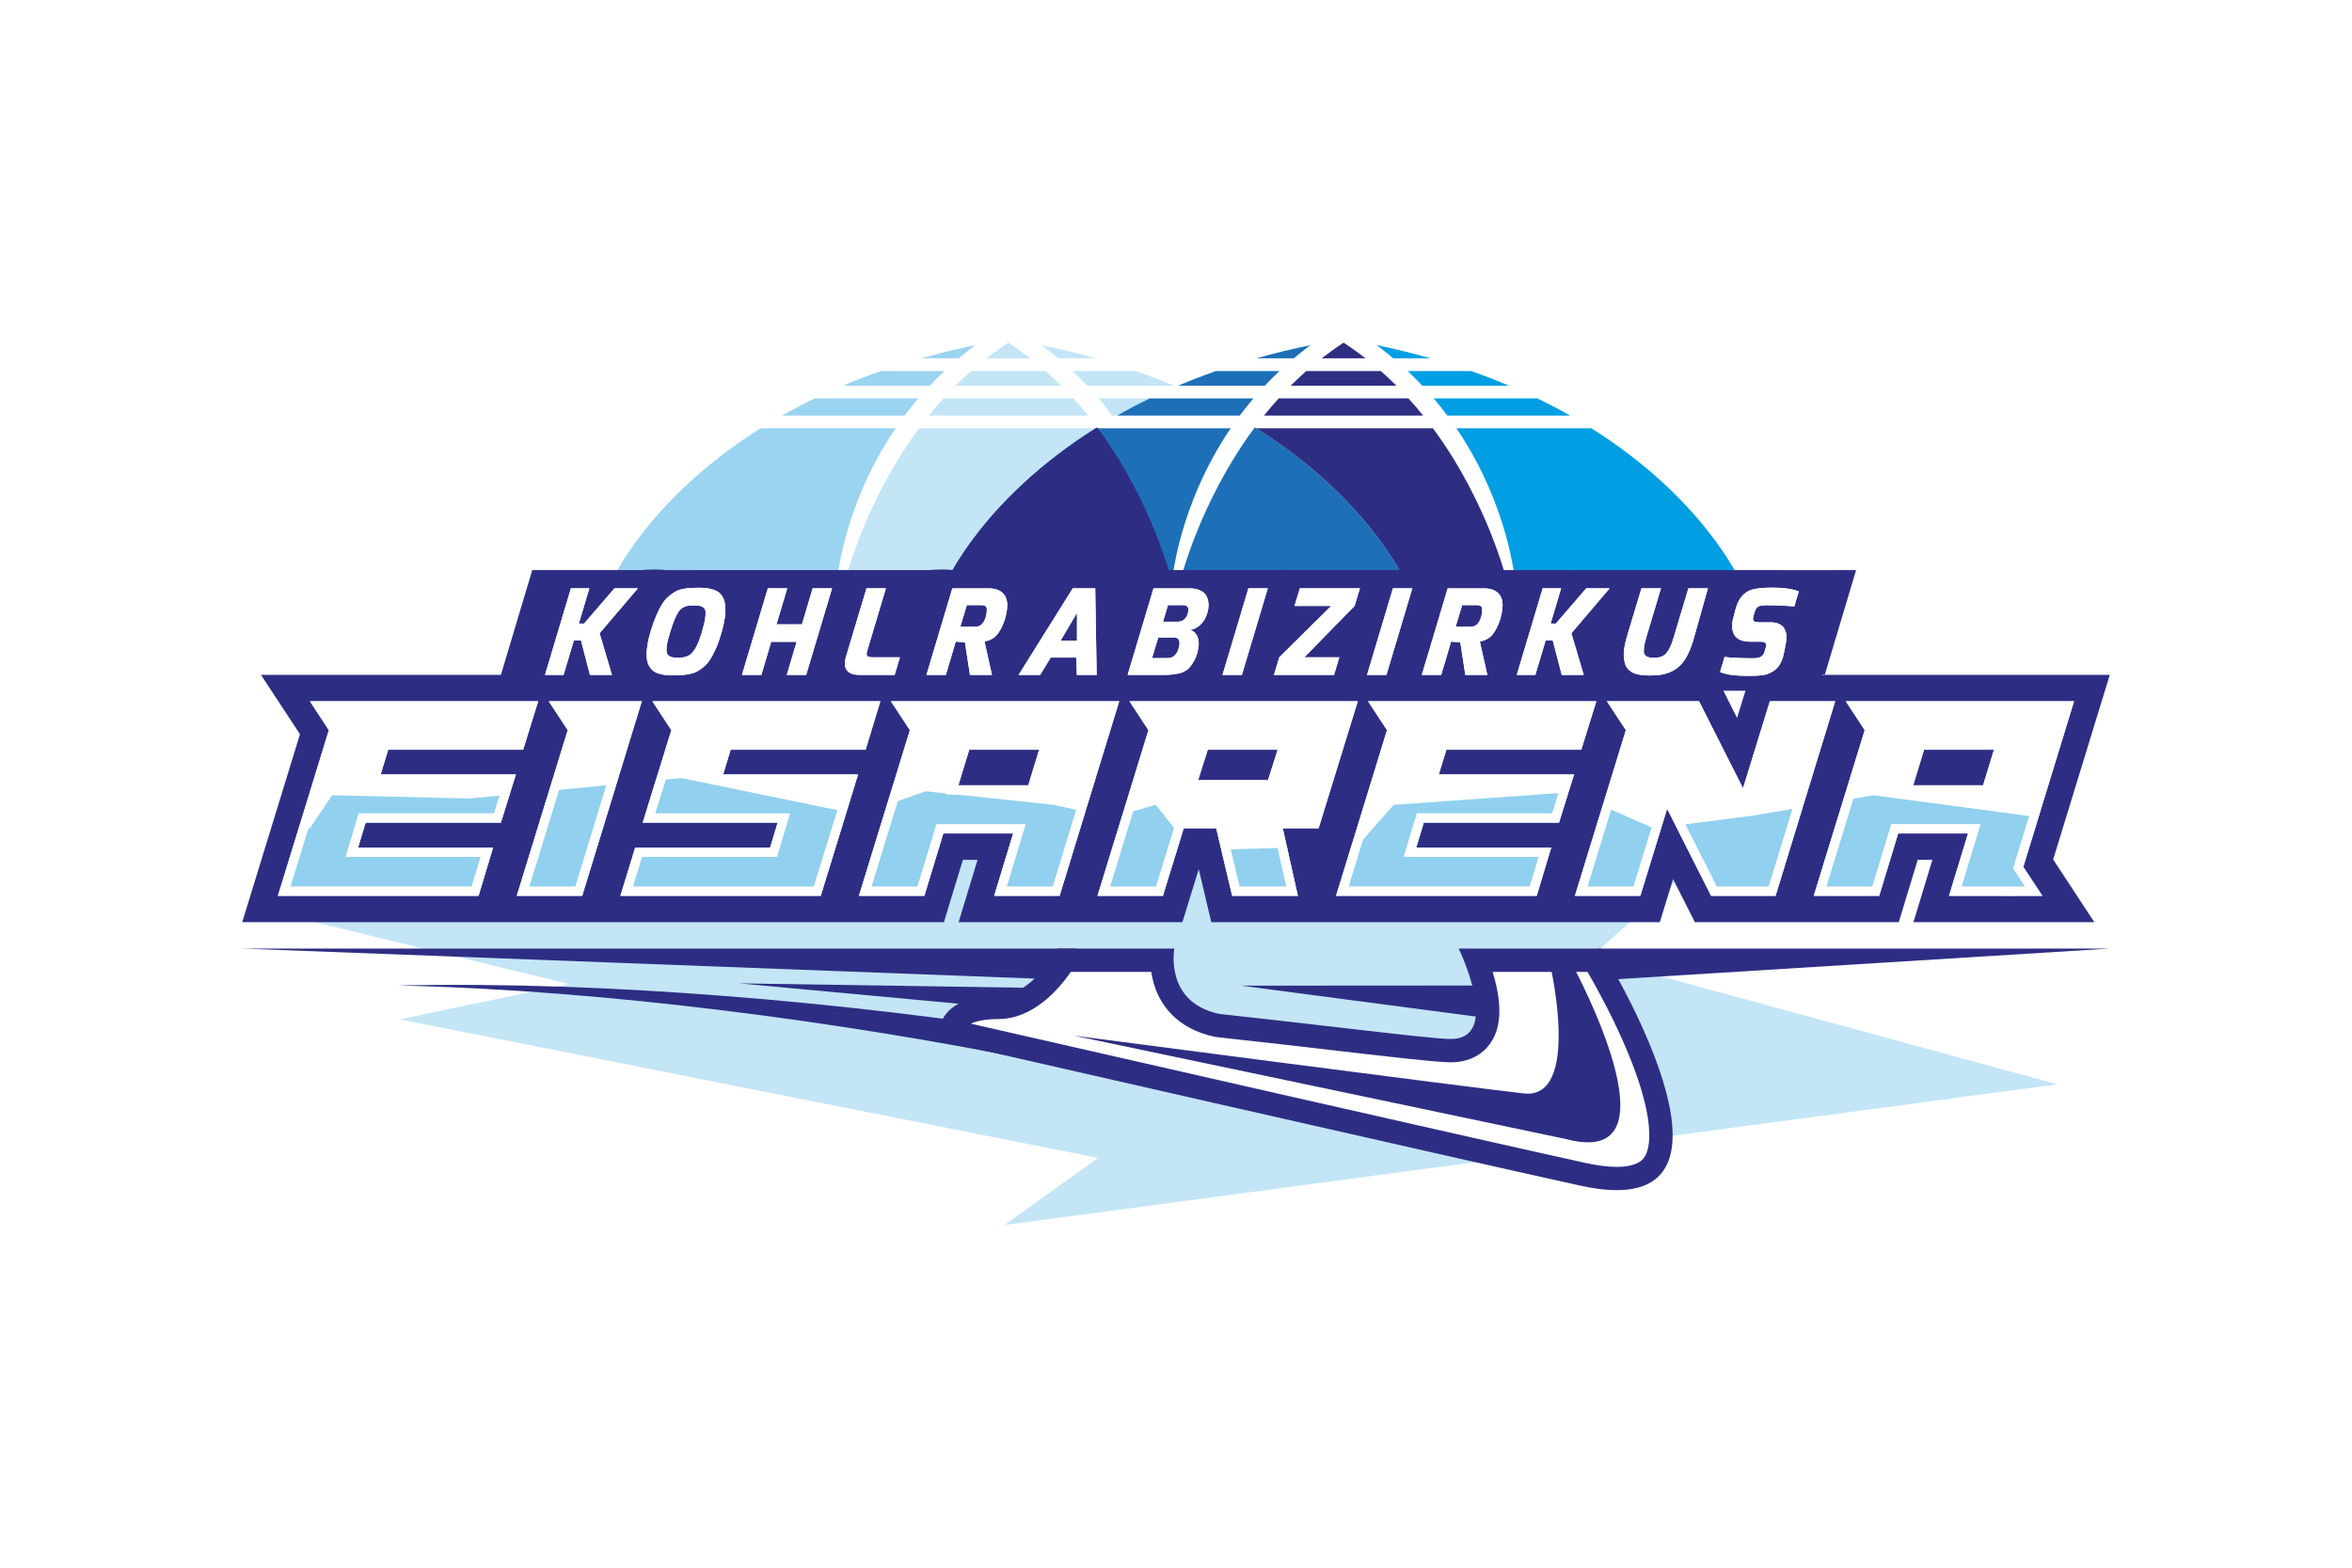 <?xml version="1.0" encoding="UTF-8"?> <svg xmlns="http://www.w3.org/2000/svg" xmlns:xlink="http://www.w3.org/1999/xlink" id="Ebene_1" data-name="Ebene 1" viewBox="0 0 1920 1280"><defs><style> .cls-1 { fill: none; } .cls-2 { fill: #2d2e83; } .cls-3 { fill: #9bd4f0; } .cls-4 { fill: #fff; } .cls-5 { fill: #1d70b7; } .cls-6 { fill: #c3e5f6; } .cls-7 { fill: #2d2e82; } .cls-8 { fill: #91d0ee; } .cls-9 { fill: #009ee2; } .cls-10 { clip-path: url(#clippath); } </style><clipPath id="clippath"><path class="cls-1" d="M310.75,632.31h110.41l-12.3,39.34h-110.4l-6.15,20.41h110.16l-11.8,39.34h-163.77l41.56-135.24-15.49-23.6h186.38l-12.29,39.59h-110.16l-6.15,20.16ZM447.96,572.56l15.49,23.6-41.55,135.24h53.36l48.69-158.84h-75.98ZM596.47,612.14h110.16l12.05-39.59h-186.13l15.49,23.6-23.35,75.49h110.16l-6.15,20.41h-110.15l-12.06,39.34h163.51l30.49-99.09h-110.16l6.15-20.16ZM913.66,572.56l-48.69,158.84h-53.36l15.49-50.9h-57.04l-15.49,50.9h-53.37l41.56-135.24-15.49-23.6h186.39ZM848.26,612.14h-57.05l-8.84,29.02h57.04l8.85-29.02ZM1076.43,676.32h-29.26l12.3,55.08h-53.6l-13.03-55.08h-26.56l-16.96,55.08h-53.36l41.55-135.24-15.5-23.6h186.39l-31.97,103.76ZM1042.99,612.14h-57.04l-7.87,24.83h57.04l7.87-24.83ZM1180.69,612.14h110.16l12.29-39.59h-186.38l15.49,23.6-41.56,135.24h163.77l11.8-39.34h-110.16l6.15-20.41h110.4l12.3-39.34h-110.41l6.15-20.16ZM1444.77,572.56l-21.89,71.06-35.9-71.06h-75.24l15.49,23.6-41.55,135.24h53.36l21.88-71.07,35.9,71.07h52.62l48.69-158.84h-53.35ZM1651.66,707.79l15.49,23.6h-76.08l15.49-50.9h-57.05l-15.49,50.9h-53.36l41.55-135.24-15.49-23.6h186.38l-41.45,135.24ZM1627.71,612.14h-57.05l-8.85,29.02h57.05l8.85-29.02Z"></path></clipPath></defs><rect class="cls-4" x="0" y="0" width="1920" height="1280"></rect><g><g><path class="cls-9" d="M1181.51,339.3h100.18c-8.44-4.78-17.34-9.47-26.73-14.01h-84.63c3.95,4.64,7.67,9.32,11.17,14.01Z"></path><path class="cls-9" d="M1161.05,314.91h70.82c-9.87-4.16-20.17-8.17-31-11.96h-51.76c4.18,3.93,8.14,7.92,11.94,11.96Z"></path><path class="cls-9" d="M1299.05,349.67h-110.16c43.06,63.47,47.96,125.62,47.96,125.62h184.21s-29.37-67.4-122.01-125.62Z"></path><path class="cls-9" d="M1168,292.58c-14.02-3.97-28.7-7.6-44.18-10.79,4.74,3.51,9.22,7.13,13.58,10.79h30.6Z"></path></g><g><path class="cls-6" d="M894.52,292.58c-14.03-3.97-28.77-7.6-44.27-10.79,4.74,3.51,9.23,7.13,13.59,10.79h30.68Z"></path><path class="cls-6" d="M896.82,325.29c3.95,4.64,7.64,9.32,11.13,14.01h3.97c8.45-4.79,17.39-9.47,26.79-14.01h-41.9Z"></path><path class="cls-6" d="M875.59,302.95c4.18,3.93,8.1,7.93,11.89,11.96h70.91c-9.89-4.17-20.27-8.16-31.12-11.96h-51.69Z"></path></g><g><path class="cls-6" d="M780.03,314.91h86.29c-4.06-4.07-8.25-8.07-12.65-11.96h-60.84c-4.42,3.9-8.71,7.87-12.79,11.96Z"></path><path class="cls-6" d="M841.08,292.58c-5.71-4.45-11.62-8.76-17.86-12.8-6.25,4.05-12.23,8.34-17.96,12.8h35.82Z"></path><path class="cls-6" d="M956.71,475.29h.01s0-.03,0-.03v.03Z"></path><path class="cls-6" d="M894.48,349.67h-144.22c-45.32,61.29-60.56,125.62-60.56,125.62h82.79s29.35-67.4,121.98-125.62Z"></path><path class="cls-6" d="M888.19,339.3c-3.8-4.73-7.84-9.39-12.02-14.01h-105.96c-4.18,4.61-8.19,9.28-11.98,14.01h129.96Z"></path></g><g><path class="cls-3" d="M782.6,292.58c4.36-3.66,8.84-7.28,13.58-10.79-15.48,3.19-30.16,6.82-44.18,10.79h30.6Z"></path><path class="cls-3" d="M719.13,302.95c-10.83,3.78-21.13,7.79-30.99,11.96h70.81c3.79-4.03,7.76-8.02,11.94-11.96h-51.76Z"></path><path class="cls-3" d="M620.95,349.67c-92.64,58.22-122.01,125.62-122.01,125.62h184.19s4.91-62.15,47.97-125.62h-110.16Z"></path><path class="cls-3" d="M738.49,339.3c3.5-4.69,7.22-9.36,11.17-14.01h-84.62c-9.39,4.54-18.28,9.23-26.73,14.01h100.18Z"></path></g><g><path class="cls-5" d="M1056.17,292.58c4.36-3.66,8.84-7.28,13.58-10.79-15.48,3.19-30.16,6.82-44.18,10.79h30.6Z"></path><path class="cls-5" d="M992.7,302.95c-10.83,3.78-21.13,7.79-31,11.96h70.82c3.79-4.03,7.76-8.02,11.94-11.96h-51.76Z"></path><path class="cls-5" d="M894.51,349.67c-92.64,58.22-122.01,125.62-122.01,125.62h184.21s4.9-62.15,47.96-125.62h-110.16Z"></path><path class="cls-5" d="M1012.06,339.3c3.5-4.69,7.22-9.36,11.17-14.01h-84.63c-9.39,4.54-18.28,9.23-26.73,14.01h100.18Z"></path></g><path class="cls-5" d="M1147.49,475.29h-184.2v-.03c.2-.83,15.62-65.22,61.06-126.34,93.55,58.37,123.12,126.34,123.14,126.37Z"></path><path class="cls-2" d="M772.5,475.29s29.58-67.98,123.14-126.37c45.37,61,60.82,125.28,61.07,126.34v.03h-184.21Z"></path><polygon class="cls-6" points="644.03 701.55 229.65 746.28 464.29 803.36 326.42 832.3 896.39 945.4 820.01 1000.22 1679.48 885.33 1298.35 781.49 1416.2 677.06 644.03 701.55"></polygon><path class="cls-2" d="M1465.54,465.51c-7.19,0-14.16-.04-14.16-.04h-149.79l-.02.05h-21.03v-.05s-1.45,0-1.45,0h-222.17v.05h-8.2v-.05h-270.66c-2.55-.32-5.33-.48-8.53-.48-2.88,0-5.38.06-7.45.16-1.03.06-2.14.18-3.27.32h-192.83l-.02.05h-22.15s-.09-.02-.13-.03c-2.61-.34-5.48-.5-8.79-.5-2.88,0-5.38.06-7.45.16-1.03.06-2.14.18-3.27.32h-89.68l-29.68,99.25,234.7-.23-.07.23,559.04-.54c1.29.25,2.57.52,3.88.65,4.16.45,8.83.66,14.3.66s10.2-.27,14.19-.85c.77-.12,1.54-.31,2.3-.49l198.62-.2c1.73.34,3.46.7,5.22.88,4.16.45,8.83.66,14.3.66s10.2-.27,14.19-.85c1.07-.17,2.14-.4,3.2-.69h2.62v-.85c2.32-.84,4.65-1.93,6.97-3.32,3-1.8,6.46-4.67,9.46-9.03h1.95s25.5-85.28,25.5-85.28l-49.64.04Z"></path><g><g><g><g><path class="cls-7" d="M316.9,612.14l-6.15,20.16h110.41l-12.3,39.34h-110.4l-6.15,20.41h110.16l-11.8,39.34h-163.77l41.56-135.24-15.49-23.6h186.38l-12.29,39.59h-110.16Z"></path><path class="cls-7" d="M463.45,596.16l-15.49-23.6h75.98l-48.69,158.84h-53.36l41.55-135.24Z"></path><path class="cls-7" d="M669.99,731.4h-163.51l12.06-39.34h110.15l6.15-20.41h-110.16l23.35-75.49-15.49-23.6h186.13l-12.05,39.59h-110.16l-6.15,20.16h110.16l-30.49,99.09Z"></path><path class="cls-7" d="M913.66,572.56l-48.69,158.84h-53.36l15.49-50.9h-57.04l-15.49,50.9h-53.37l41.56-135.24-15.49-23.6h186.39ZM791.21,612.14l-8.84,29.02h57.04l8.85-29.02h-57.05Z"></path><path class="cls-7" d="M1108.4,572.56l-31.97,103.76h-29.26l12.3,55.08h-53.6l-13.03-55.08h-26.56l-16.96,55.08h-53.36l41.55-135.24-15.5-23.6h186.39ZM985.95,612.14l-7.87,24.83h57.04l7.87-24.83h-57.04Z"></path><path class="cls-7" d="M1180.69,612.14l-6.15,20.16h110.41l-12.3,39.34h-110.4l-6.15,20.41h110.16l-11.8,39.34h-163.77l41.56-135.24-15.49-23.6h186.38l-12.29,39.59h-110.16Z"></path><path class="cls-7" d="M1327.23,596.16l-15.49-23.6h75.24l35.9,71.06,21.89-71.06h53.35l-48.69,158.84h-52.62l-35.9-71.07-21.88,71.07h-53.36l41.55-135.24Z"></path><path class="cls-7" d="M1693.11,572.56l-48.69,158.84h-53.35l15.49-50.9h-57.05l-15.49,50.9h-53.36l41.55-135.24-15.49-23.6h186.38ZM1570.67,612.14l-8.85,29.02h57.05l8.85-29.02h-57.05Z"></path></g><path class="cls-2" d="M1722.27,550.99h-293.42l-10.83,35.18-17.77-35.18H213.04l31.84,48.52-47.15,153.44h572.82l15.49-50.9h11.98l-15.49,50.9h182.7l13.34-43.3,10.25,43.3h366.14l10.83-35.17,17.78,35.17h166.43l15.49-50.9h11.98l-15.49,50.9h147.67l-33.59-51.19,46.22-150.77Z"></path><g><path class="cls-4" d="M316.9,612.14l-6.15,20.16h110.41l-12.3,39.34h-110.4l-6.15,20.41h110.16l-11.8,39.34h-163.77l41.56-135.24-15.49-23.6h186.38l-12.29,39.59h-110.16Z"></path><path class="cls-4" d="M463.45,596.16l-15.49-23.6h75.98l-48.69,158.84h-53.36l41.55-135.24Z"></path><path class="cls-4" d="M669.99,731.4h-163.51l12.06-39.34h110.15l6.15-20.41h-110.16l23.35-75.49-15.49-23.6h186.13l-12.05,39.59h-110.16l-6.15,20.16h110.16l-30.49,99.09Z"></path><path class="cls-4" d="M913.66,572.56l-48.69,158.84h-53.36l15.49-50.9h-57.04l-15.49,50.9h-53.37l41.56-135.24-15.49-23.6h186.39ZM791.21,612.14l-8.84,29.02h57.04l8.85-29.02h-57.05Z"></path><path class="cls-4" d="M1108.4,572.56l-31.97,103.76h-29.26l12.3,55.08h-53.6l-13.03-55.08h-26.56l-16.96,55.08h-53.36l41.55-135.24-15.5-23.6h186.39ZM985.95,612.14l-7.87,24.83h57.04l7.87-24.83h-57.04Z"></path><path class="cls-4" d="M1180.69,612.14l-6.15,20.16h110.41l-12.3,39.34h-110.4l-6.15,20.41h110.16l-11.8,39.34h-163.77l41.56-135.24-15.49-23.6h186.38l-12.29,39.59h-110.16Z"></path><path class="cls-4" d="M1327.23,596.16l-15.49-23.6h75.24l35.9,71.06,21.89-71.06h53.35l-48.69,158.84h-52.62l-35.9-71.07-21.88,71.07h-53.36l41.55-135.24Z"></path><path class="cls-4" d="M1693.11,572.56l-48.69,158.84h-53.35l15.49-50.9h-57.05l-15.49,50.9h-53.36l41.55-135.24-15.49-23.6h186.38ZM1570.67,612.14l-8.85,29.02h57.05l8.85-29.02h-57.05Z"></path></g></g><polygon class="cls-4" points="1651.66 707.79 1667.16 731.4 1634.51 731.4 1651.66 707.79"></polygon></g><g class="cls-10"><polygon class="cls-8" points="1673.18 668.51 1529.47 649.35 1429.18 666.21 1350.03 676.32 1282.46 646.83 1137.76 657.13 1108.4 690.37 973.05 694.44 943.48 657.13 907.28 667.61 860.06 657.13 755.82 646.06 701.21 665.15 556.29 635.25 383.17 651.97 271.09 649.32 252.99 676.32 195.79 662.66 174.12 733.19 827.97 732.93 826.77 733.91 1101.22 733.91 1101.45 732.95 1734.05 733.19 1673.18 668.51"></polygon></g><path class="cls-4" d="M1682.82,580.16l-38.44,125.4-1.05,3.42,1.96,2.98,7.77,11.83h-51.73l12.5-41.08,2.99-9.82h-72.94l-1.64,5.39-13.85,45.51h-37.43l38.53-125.4,1.05-3.42-1.96-2.99-7.76-11.83h162.01M1551.54,648.76h72.95l1.64-5.38,8.85-29.02,3-9.82h-72.95l-1.64,5.38-8.85,29.02-3,9.82M1487.83,580.16l-44.03,143.64h-42.31l-33.8-66.89-8.5-16.84-5.55,18.03-20.22,65.7h-37.45l38.53-125.4,1.05-3.42-1.96-2.99-7.77-11.83h56.48l33.8,66.88,8.5,16.83,5.55-18.02,20.23-65.7h37.45M1292.8,580.16l-7.57,24.38h-110.18l-1.64,5.38-6.15,20.16-3,9.82h110.33l-7.55,24.13h-110.46l-1.63,5.41-6.15,20.41-2.95,9.8h110.17l-7.24,24.13h-147.82l38.53-125.4,1.05-3.42-1.96-2.99-7.76-11.83h161.97M1098.09,580.16l-27.28,88.56h-33.14l2.07,9.26,10.23,45.82h-38.1l-11.65-49.23-1.38-5.85h-38.19l-1.65,5.36-15.32,49.71h-37.45l38.53-125.4,1.05-3.42-1.96-2.99-7.76-11.83h162M967.69,644.58h72.99l1.68-5.3,7.87-24.83,3.13-9.9h-73l-1.68,5.31-7.86,24.83-3.13,9.9M903.37,580.16l-44.02,143.64h-37.47l12.49-41.08,2.99-9.82h-72.94l-1.64,5.39-13.86,45.51h-37.43l38.54-125.4,1.05-3.42-1.96-2.99-7.76-11.83h162.01M772.07,648.76h72.95l1.64-5.38,8.85-29.02,3-9.82h-72.95l-1.64,5.38-8.85,29.02-3,9.82M708.4,580.16l-7.42,24.38h-110.15l-1.64,5.38-6.15,20.16-3,9.82h110.13l-25.81,83.89h-147.62l7.39-24.13h110.18l1.63-5.41,6.15-20.41,2.95-9.8h-110.08l20.31-65.64,1.06-3.42-1.96-3-7.76-11.83h161.79M513.65,580.16l-44.02,143.64h-37.45l38.53-125.4,1.05-3.42-1.96-2.99-7.76-11.83h51.61M429.02,580.16l-7.57,24.38h-110.18l-1.64,5.38-6.15,20.16-3,9.82h110.33l-7.55,24.13h-110.45l-1.63,5.41-6.15,20.41-2.95,9.8h110.17l-7.24,24.13h-147.82l38.54-125.4,1.05-3.42-1.96-2.99-7.76-11.83h161.97M1693.1,572.56h-186.38l15.49,23.6-41.55,135.24h53.36l15.49-50.9h57.05l-15.49,50.9h76.08l-15.49-23.6,41.45-135.24h0ZM1627.7,612.14l-8.85,29.02h-57.05l8.85-29.02h57.05ZM1498.12,572.56h-53.35l-21.89,71.06-35.9-71.06h-75.25l15.5,23.6-41.55,135.24h53.36l21.88-71.07,35.9,71.07h52.62l48.69-158.84h0ZM1303.13,572.56h-186.38l15.49,23.6-41.55,135.24h163.77l11.8-39.34h-110.16l6.15-20.41h110.4l12.3-39.34h-110.41l6.15-20.16h110.16l12.29-39.59h0ZM1108.39,572.56h-186.39l15.49,23.6-41.55,135.24h53.35l16.97-55.08h26.56l13.03,55.08h53.6l-12.3-55.08h29.26l31.97-103.76h0ZM1042.98,612.14l-7.87,24.83h-57.04l7.86-24.83h57.05ZM913.65,572.56h-186.39l15.49,23.6-41.56,135.24h53.36l15.49-50.9h57.04l-15.49,50.9h53.36l48.69-158.84h0ZM848.25,612.14l-8.85,29.02h-57.05l8.85-29.02h57.05ZM718.67,572.56h-186.13l15.49,23.6-23.35,75.49h110.16l-6.15,20.41h-110.16l-12.05,39.34h163.51l30.49-99.09h-110.16l6.15-20.16h110.16l12.05-39.59h0ZM523.93,572.56h-75.98l15.49,23.6-41.55,135.24h53.36l48.69-158.84h0ZM439.34,572.56h-186.38l15.49,23.6-41.56,135.24h163.77l11.8-39.34h-110.16l6.15-20.41h110.4l12.3-39.34h-110.41l6.15-20.16h110.16l12.29-39.59h0Z"></path></g><polygon class="cls-1" points="1132.86 795.31 860.53 770.19 1132.86 770.19 1132.86 795.31"></polygon><g><path class="cls-2" d="M854.36,868.13c-43.25-9.12-87.18-16.97-131.06-24.14-43.92-7.14-88-13.46-132.19-18.91-88.39-10.85-177.29-18.39-266.49-20.43,89.21-1.92,178.59,1.66,267.68,8.6,44.55,3.49,89.05,7.88,133.47,13.08,44.45,5.26,88.68,11.13,133.1,18.46,6.48,1.07,10.87,7.19,9.81,13.67-1.07,6.48-7.19,10.87-13.67,9.8-.16-.02-.32-.06-.48-.09l-.17-.04Z"></path><polygon class="cls-2" points="878.54 774.5 197.73 774.5 860.95 799.63 878.54 774.5"></polygon><polygon class="cls-2" points="1304.98 774.5 1722.27 774.5 1319.52 799.53 1304.98 774.5"></polygon><polygon class="cls-2" points="1214.04 804.65 1013.14 804.78 1224.76 832.65 1214.04 804.65"></polygon><g><path class="cls-4" d="M1319.7,962.23c-7.88,0-17.07-1.14-27.32-3.39-97.58-21.42-459.05-103.95-516.46-117.07.58-2.62,1.8-5.74,4.31-8.62,6.06-6.94,18.04-10.61,34.64-10.61,26.8,0,46.81-27.03,54.1-38.52h79.55c.1,4.64.71,10.33,2.46,16.32,3.99,13.6,14.62,31.04,42.62,36.86l.45.09.46.05c35.91,3.89,68.58,7.68,97.41,11.01,45.37,5.25,78.14,9.04,90.86,9.44.5.02.98.02,1.46.02h.01c14.39,0,21.67-6.81,25.25-12.52,6.48-10.35,6.55-26.43.22-47.8-1.45-4.9-3.07-9.51-4.59-13.48h96.24c5.99,10.09,20.84,35.96,33.49,65.15,20.23,46.68,26.1,81.87,16.54,99.09-5.23,9.41-15.59,13.98-31.68,13.98h-.01Z"></path><path class="cls-2" d="M1295.93,793.53c6.9,11.88,19.3,34.27,30.12,59.22,9.13,21.04,15.27,39.56,18.27,55.04,3.11,16.07,2.67,28.8-1.24,35.84-1.25,2.25-5.05,9.1-23.39,9.1-7.18,0-15.69-1.07-25.28-3.17-91.35-20.05-414.12-93.7-501.9-113.75,5.19-2.42,12.96-3.75,22.36-3.75,28.48,0,49.34-24.13,59.25-38.52h65.67c.44,3.03,1.1,6.22,2.06,9.49,6.67,22.76,24.36,38.21,49.82,43.5l.9.19.92.1c35.87,3.89,68.53,7.67,97.35,11.01,47.29,5.47,78.54,9.09,91.65,9.5.6.02,1.18.03,1.76.03,19.74,0,29.35-10.64,33.32-16.98,8.1-12.94,8.52-31.12,1.27-55.56-.13-.42-.25-.85-.38-1.27h77.47M1306.74,774.5h-115.96s35.86,73.81-6.52,73.81c-.38,0-.77,0-1.17-.02-20.07-.62-94.61-10.32-187.54-20.4-45.28-9.41-36.9-53.39-36.9-53.39h-95.07s-20.7,38.52-48.7,38.52c-54.7,0-48.75,36.27-48.75,36.27,0,0,417.39,95.39,524.21,118.84,11.24,2.47,20.98,3.62,29.36,3.62,109.94,0-12.96-197.25-12.96-197.25h0Z"></path></g><path class="cls-2" d="M1283.72,787.93l-18.19.13s25.37,109.96-21.59,104.73c-43.65-4.86-367.4-47.21-367.4-47.21,0,0,399.99,83.94,402.4,84.57,95.61,25.1,4.78-142.22,4.78-142.22Z"></path><polygon class="cls-2" points="840.62 806.55 603.46 802.91 826.65 823.63 840.62 806.55"></polygon></g><g><g><path class="cls-4" d="M444.91,551.05l21.13-70.67h15.06l-8.58,28.77h4.25l24.81-28.77h19.12l-31.23,36.69,10.09,33.99h-17.96l-7.33-28.19h-5.8l-8.41,28.19h-15.15Z"></path><path class="cls-4" d="M557.46,480.9c2.41-.48,4.51-.78,6.3-.87,1.78-.09,4.01-.14,6.68-.14s4.99.13,6.95.39c1.96.26,3.86.74,5.73,1.45,1.87.71,3.42,1.64,4.67,2.8,3.9,3.86,5.2,10.43,3.9,19.69-.58,4.12-1.57,8.55-2.98,13.27-1.41,4.73-2.86,8.79-4.37,12.16-1.51,3.38-3,6.25-4.49,8.6-1.49,2.35-3.19,4.34-5.09,5.99-1.9,1.64-3.71,2.93-5.42,3.86-1.71.93-3.73,1.66-6.05,2.17-3.65.77-7.49,1.16-11.51,1.16s-7.02-.11-8.98-.34c-1.96-.22-3.9-.67-5.8-1.35-1.9-.68-3.45-1.6-4.64-2.75-2.78-2.64-4.28-6.37-4.51-11.2-.07-2.25.02-4.25.26-5.98.25-1.74.52-3.62.85-5.65.32-2.03,1.16-5.33,2.55-9.9,1.38-4.57,2.87-8.64,4.47-12.21,1.6-3.58,3.14-6.57,4.64-8.98,1.5-2.41,3.25-4.46,5.25-6.13,2.01-1.67,3.84-2.98,5.48-3.91,1.64-.93,3.67-1.64,6.1-2.12ZM553.74,499.78c-1.03,1.61-2.1,3.73-3.21,6.37-1.11,2.64-2.34,6.21-3.68,10.72-1.34,4.51-2.12,7.53-2.34,9.08-.21,1.55-.36,2.9-.43,4.06-.07,1.16.05,2.2.33,3.14s.84,1.72,1.64,2.36c1.4,1.03,3.87,1.55,7.41,1.55s6.35-.55,8.44-1.64c2.08-1.09,4.01-3.14,5.78-6.13,1.77-2.99,3.38-6.9,4.84-11.73,1.7-5.67,2.71-9.68,3.05-12.07s.47-4.3.42-5.75-.52-2.58-1.41-3.38c-.88-.8-1.91-1.35-3.09-1.64-1.18-.29-2.84-.43-4.96-.43s-3.85.11-5.16.34c-1.32.22-2.67.74-4.03,1.54-1.37.81-2.57,2.02-3.6,3.62Z"></path><path class="cls-4" d="M605.67,551.05l21.13-70.67h15.84l-8.76,29.35h20.76l8.76-29.35h15.84l-21.13,70.67h-15.84l8.05-27.04h-20.76l-8.04,27.04h-15.84Z"></path><path class="cls-4" d="M712.36,536.67h22.3l-4.34,14.38h-28.87c-4.44,0-7.61-1.03-9.51-3.09-1.9-2.06-2.62-4.7-2.17-7.92.15-1.03.37-2.12.66-3.28l16.91-56.38h15.83l-15.31,51.27c-.73,2.45-.49,3.92.73,4.44.85.39,2.1.58,3.78.58Z"></path><path class="cls-4" d="M807.17,480.38c6.11,0,10.47,1.96,13.07,5.88,1.85,2.9,2.42,6.89,1.7,11.97-.76,5.41-2.33,10.37-4.7,14.87-1.31,2.38-2.51,4.2-3.62,5.46-1.11,1.25-2.4,2.29-3.86,3.09-1.47.81-2.59,1.31-3.35,1.5-.77.2-1.68.39-2.74.58l6.1,27.33h-17.96l-4.09-26.55-7.53-.67-8.07,27.23h-15.84l21.13-70.67h29.75ZM795.8,511.75c3.22,0,5.59-1.29,7.12-3.86,1.27-2.19,2.08-4.51,2.42-6.95s.34-4.08.01-4.92c-.53-1.29-1.88-1.93-4.07-1.93h-12.07l-5.29,17.66h11.87Z"></path><path class="cls-4" d="M831.51,551.05l44.21-70.67h18.35l1.17,70.67h-16.22l-.51-14.19h-20.76l-8.66,14.19h-17.58ZM865.75,523.14h13.42v-22.69s-13.42,22.69-13.42,22.69Z"></path><path class="cls-4" d="M970.82,480.38c3.54,0,6.52.57,8.94,1.69,2.42,1.13,4.11,2.63,5.06,4.49,1.57,3.02,2.09,6.44,1.56,10.23-.2,1.35-.52,2.74-.98,4.15-1.01,3.54-2.82,6.57-5.43,9.08-2.61,2.51-5.55,3.96-8.82,4.35,3.02.52,5.16,2.42,6.44,5.7.96,2.38,1.2,5.18.75,8.4-.59,4.12-1.71,7.69-3.39,10.72-1.68,3.03-3.26,5.25-4.75,6.66-1.49,1.42-3.32,2.51-5.49,3.28-3.59,1.29-8.51,1.93-14.76,1.93h-29.45l21.13-70.67h29.16ZM962.76,526.72c.58-4.12-.87-6.18-4.34-6.18h-12.94l-5.06,16.8h12.94c4.31,0,7.26-2.74,8.88-8.2.25-.84.42-1.64.53-2.42ZM961.59,507.6c2.64,0,4.75-1.06,6.34-3.19,1.11-1.48,1.82-3.28,2.12-5.41.46-3.28-1.02-4.92-4.43-4.92h-12.16l-4.03,13.52h12.17Z"></path><path class="cls-4" d="M997.97,551.05l21.13-70.67h15.84l-21.14,70.67h-15.83Z"></path><path class="cls-4" d="M1039.96,551.05l4.34-14.38,42.38-41.91h-29.93l4.34-14.38h49.05l-4.34,14.38-41.03,41.91h28.57l-4.34,14.38h-49.05Z"></path><path class="cls-4" d="M1115.95,551.05l21.13-70.67h15.84l-21.13,70.67h-15.84Z"></path><path class="cls-4" d="M1211.53,480.38c6.11,0,10.47,1.96,13.08,5.88,1.84,2.9,2.41,6.89,1.69,11.97-.75,5.41-2.32,10.37-4.69,14.87-1.3,2.38-2.51,4.2-3.62,5.46-1.11,1.25-2.39,2.29-3.86,3.09-1.47.81-2.58,1.31-3.35,1.5-.76.2-1.67.39-2.73.58l6.1,27.33h-17.96l-4.09-26.55-7.53-.67-8.08,27.23h-15.83l21.13-70.67h29.74ZM1200.17,511.75c3.21,0,5.58-1.29,7.11-3.86,1.27-2.19,2.08-4.51,2.42-6.95s.35-4.08.02-4.92c-.53-1.29-1.89-1.93-4.07-1.93h-12.08l-5.29,17.66h11.88Z"></path><path class="cls-4" d="M1238.19,551.05l21.13-70.67h15.07l-8.58,28.77h4.25l24.8-28.77h19.12l-31.23,36.69,10.1,33.99h-17.96l-7.34-28.19h-5.8l-8.4,28.19h-15.16Z"></path><path class="cls-4" d="M1343.86,520.54c-.87,2.95-1.46,5.53-1.77,7.72-.31,2.19-.3,3.93.04,5.21.75,2.45,3.41,3.67,7.99,3.67s7.96-1.29,10.19-3.86,4.21-6.82,5.95-12.74l12.02-40.17h15.93l-11.95,42.38c-3.2,10.88-7.54,18.41-13.02,22.59-4.68,3.54-10.34,5.54-16.96,5.99-1.77.13-3.72.19-5.87.19s-3.99-.08-5.47-.24c-1.49-.16-3.05-.43-4.66-.82-1.63-.39-3.02-.95-4.2-1.69-1.19-.74-2.29-1.66-3.29-2.75-1.85-1.99-2.92-5.34-3.22-10.04-.13-1.8-.09-3.44.11-4.92.59-4.25,1.54-8.46,2.84-12.65l11.44-38.04h15.93l-12.02,40.17Z"></path><path class="cls-4" d="M1431.47,537.44c2.32,0,4.24-.37,5.76-1.11,1.51-.74,2.57-2.08,3.17-4l.78-2.8c.36-1.16.53-2.16.52-3-.02-1.74-1.57-2.61-4.65-2.61h-8.41c-6.69,0-11.1-2.06-13.23-6.18-1.36-2.71-1.75-6.08-1.18-10.14.15-1.03.41-2.19.78-3.48l2.05-7.72c2.24-7.73,6.41-12.65,12.5-14.78,3.46-1.22,9.38-1.83,17.78-1.83s15.42,1,21.07,3l-3.67,12.36c-7.06-.64-14.77-.97-23.14-.97-2.77,0-4.82.33-6.17.97-1.35.65-2.39,2.22-3.12,4.73l-.73,2.42c-.22.71-.41,1.53-.54,2.46-.13.93.11,1.72.73,2.37.61.65,2.24.97,4.89.97h8.78c2.64,0,4.9.43,6.77,1.3,1.87.87,3.23,1.98,4.07,3.33,1.82,3.09,2.5,6.31,2.03,9.66-.2,1.48-.52,3.22-.93,5.22l-1.26,6.28c-1.41,6.82-4.37,11.58-8.86,14.29-2.68,1.61-5.23,2.61-7.66,3-3.09.45-7.08.68-11.97.68s-9.16-.2-12.81-.58c-3.64-.39-7.21-1.23-10.7-2.51l3.67-12.36c6.08.71,13.98,1.06,23.7,1.06Z"></path></g><g><path class="cls-4" d="M444.91,551.05l21.13-70.67h15.06l-8.58,28.77h4.25l24.81-28.77h19.12l-31.23,36.69,10.09,33.99h-17.96l-7.33-28.19h-5.8l-8.41,28.19h-15.15Z"></path><path class="cls-4" d="M557.46,480.9c2.41-.48,4.51-.78,6.3-.87,1.78-.09,4.01-.14,6.68-.14s4.99.13,6.95.39c1.96.26,3.86.74,5.73,1.45,1.87.71,3.42,1.64,4.67,2.8,3.9,3.86,5.2,10.43,3.9,19.69-.58,4.12-1.57,8.55-2.98,13.27-1.41,4.73-2.86,8.79-4.37,12.16-1.51,3.38-3,6.25-4.49,8.6-1.49,2.35-3.19,4.34-5.09,5.99-1.9,1.64-3.71,2.93-5.42,3.86-1.71.93-3.73,1.66-6.05,2.17-3.65.77-7.49,1.16-11.51,1.16s-7.02-.11-8.98-.34c-1.96-.22-3.9-.67-5.8-1.35-1.9-.68-3.45-1.6-4.64-2.75-2.78-2.64-4.28-6.37-4.51-11.2-.07-2.25.02-4.25.26-5.98.25-1.74.52-3.62.85-5.65.32-2.03,1.16-5.33,2.55-9.9,1.38-4.57,2.87-8.64,4.47-12.21,1.6-3.58,3.14-6.57,4.64-8.98,1.5-2.41,3.25-4.46,5.25-6.13,2.01-1.67,3.84-2.98,5.48-3.91,1.64-.93,3.67-1.64,6.1-2.12ZM553.74,499.78c-1.03,1.61-2.1,3.73-3.21,6.37-1.11,2.64-2.34,6.21-3.68,10.72-1.34,4.51-2.12,7.53-2.34,9.08-.21,1.55-.36,2.9-.43,4.06-.07,1.16.05,2.2.33,3.14s.84,1.72,1.64,2.36c1.4,1.03,3.87,1.55,7.41,1.55s6.35-.55,8.44-1.64c2.08-1.09,4.01-3.14,5.78-6.13,1.77-2.99,3.38-6.9,4.84-11.73,1.7-5.67,2.71-9.68,3.05-12.07s.47-4.3.42-5.75-.52-2.58-1.41-3.38c-.88-.8-1.91-1.35-3.09-1.64-1.18-.29-2.84-.43-4.96-.43s-3.85.11-5.16.34c-1.32.22-2.67.74-4.03,1.54-1.37.81-2.57,2.02-3.6,3.62Z"></path><path class="cls-4" d="M605.67,551.05l21.13-70.67h15.84l-8.76,29.35h20.76l8.76-29.35h15.84l-21.13,70.67h-15.84l8.05-27.04h-20.76l-8.04,27.04h-15.84Z"></path><path class="cls-4" d="M712.36,536.67h22.3l-4.34,14.38h-28.87c-4.44,0-7.61-1.03-9.51-3.09-1.9-2.06-2.62-4.7-2.17-7.92.15-1.03.37-2.12.66-3.28l16.91-56.38h15.83l-15.31,51.27c-.73,2.45-.49,3.92.73,4.44.85.39,2.1.58,3.78.58Z"></path><path class="cls-4" d="M807.17,480.38c6.11,0,10.47,1.96,13.07,5.88,1.85,2.9,2.42,6.89,1.7,11.97-.76,5.41-2.33,10.37-4.7,14.87-1.31,2.38-2.51,4.2-3.62,5.46-1.11,1.25-2.4,2.29-3.86,3.09-1.47.81-2.59,1.31-3.35,1.5-.77.2-1.68.39-2.74.58l6.1,27.33h-17.96l-4.09-26.55-7.53-.67-8.07,27.23h-15.84l21.13-70.67h29.75ZM795.8,511.75c3.22,0,5.59-1.29,7.12-3.86,1.27-2.19,2.08-4.51,2.42-6.95s.34-4.08.01-4.92c-.53-1.29-1.88-1.93-4.07-1.93h-12.07l-5.29,17.66h11.87Z"></path><path class="cls-4" d="M831.51,551.05l44.21-70.67h18.35l1.17,70.67h-16.22l-.51-14.19h-20.76l-8.66,14.19h-17.58ZM865.75,523.14h13.42v-22.69s-13.42,22.69-13.42,22.69Z"></path><path class="cls-4" d="M970.82,480.38c3.54,0,6.52.57,8.94,1.69,2.42,1.13,4.11,2.63,5.06,4.49,1.57,3.02,2.09,6.44,1.56,10.23-.2,1.35-.52,2.74-.98,4.15-1.01,3.54-2.82,6.57-5.43,9.08-2.61,2.51-5.55,3.96-8.82,4.35,3.02.52,5.16,2.42,6.44,5.7.96,2.38,1.2,5.18.75,8.4-.59,4.12-1.71,7.69-3.39,10.72-1.68,3.03-3.26,5.25-4.75,6.66-1.49,1.42-3.32,2.51-5.49,3.28-3.59,1.29-8.51,1.93-14.76,1.93h-29.45l21.13-70.67h29.16ZM962.76,526.72c.58-4.12-.87-6.18-4.34-6.18h-12.94l-5.06,16.8h12.94c4.31,0,7.26-2.74,8.88-8.2.25-.84.42-1.64.53-2.42ZM961.59,507.6c2.64,0,4.75-1.06,6.34-3.19,1.11-1.48,1.82-3.28,2.12-5.41.46-3.28-1.02-4.92-4.43-4.92h-12.16l-4.03,13.52h12.17Z"></path><path class="cls-4" d="M997.97,551.05l21.13-70.67h15.84l-21.14,70.67h-15.83Z"></path><path class="cls-4" d="M1039.96,551.05l4.34-14.38,42.38-41.91h-29.93l4.34-14.38h49.05l-4.34,14.38-41.03,41.91h28.57l-4.34,14.38h-49.05Z"></path><path class="cls-4" d="M1115.95,551.05l21.13-70.67h15.84l-21.13,70.67h-15.84Z"></path><path class="cls-4" d="M1211.53,480.38c6.11,0,10.47,1.96,13.08,5.88,1.84,2.9,2.41,6.89,1.69,11.97-.75,5.41-2.32,10.37-4.69,14.87-1.3,2.38-2.51,4.2-3.62,5.46-1.11,1.25-2.39,2.29-3.86,3.09-1.47.81-2.58,1.31-3.35,1.5-.76.2-1.67.39-2.73.58l6.1,27.33h-17.96l-4.09-26.55-7.53-.67-8.08,27.23h-15.83l21.13-70.67h29.74ZM1200.17,511.75c3.21,0,5.58-1.29,7.11-3.86,1.27-2.19,2.08-4.51,2.42-6.95s.35-4.08.02-4.92c-.53-1.29-1.89-1.93-4.07-1.93h-12.08l-5.29,17.66h11.88Z"></path><path class="cls-4" d="M1238.19,551.05l21.13-70.67h15.07l-8.58,28.77h4.25l24.8-28.77h19.12l-31.23,36.69,10.1,33.99h-17.96l-7.34-28.19h-5.8l-8.4,28.19h-15.16Z"></path><path class="cls-4" d="M1343.86,520.54c-.87,2.95-1.46,5.53-1.77,7.72-.31,2.19-.3,3.93.04,5.21.75,2.45,3.41,3.67,7.99,3.67s7.96-1.29,10.19-3.86,4.21-6.82,5.95-12.74l12.02-40.17h15.93l-11.95,42.38c-3.2,10.88-7.54,18.41-13.02,22.59-4.68,3.54-10.34,5.54-16.96,5.99-1.77.13-3.72.19-5.87.19s-3.99-.08-5.47-.24c-1.49-.16-3.05-.43-4.66-.82-1.63-.39-3.02-.95-4.2-1.69-1.19-.74-2.29-1.66-3.29-2.75-1.85-1.99-2.92-5.34-3.22-10.04-.13-1.8-.09-3.44.11-4.92.59-4.25,1.54-8.46,2.84-12.65l11.44-38.04h15.93l-12.02,40.17Z"></path><path class="cls-4" d="M1431.47,537.44c2.32,0,4.24-.37,5.76-1.11,1.51-.74,2.57-2.08,3.17-4l.78-2.8c.36-1.16.53-2.16.52-3-.02-1.74-1.57-2.61-4.65-2.61h-8.41c-6.69,0-11.1-2.06-13.23-6.18-1.36-2.71-1.75-6.08-1.18-10.14.15-1.03.41-2.19.78-3.48l2.05-7.72c2.24-7.73,6.41-12.65,12.5-14.78,3.46-1.22,9.38-1.83,17.78-1.83s15.42,1,21.07,3l-3.67,12.36c-7.06-.64-14.77-.97-23.14-.97-2.77,0-4.82.33-6.17.97-1.35.65-2.39,2.22-3.12,4.73l-.73,2.42c-.22.71-.41,1.53-.54,2.46-.13.93.11,1.72.73,2.37.61.65,2.24.97,4.89.97h8.78c2.64,0,4.9.43,6.77,1.3,1.87.87,3.23,1.98,4.07,3.33,1.82,3.09,2.5,6.31,2.03,9.66-.2,1.48-.52,3.22-.93,5.22l-1.26,6.28c-1.41,6.82-4.37,11.58-8.86,14.29-2.68,1.61-5.23,2.61-7.66,3-3.09.45-7.08.68-11.97.68s-9.16-.2-12.81-.58c-3.64-.39-7.21-1.23-10.7-2.51l3.67-12.36c6.08.71,13.98,1.06,23.7,1.06Z"></path></g></g><g><path class="cls-7" d="M1053.68,314.91h86.28c-4.08-4.08-8.37-8.06-12.79-11.96h-60.83c-4.4,3.88-8.59,7.89-12.66,11.96Z"></path><path class="cls-7" d="M1114.73,292.58c-5.73-4.46-11.7-8.74-17.95-12.79-6.24,4.04-12.14,8.34-17.85,12.79h35.8Z"></path><path class="cls-7" d="M1161.76,339.3c-3.8-4.73-7.8-9.4-11.98-14.01h-105.96c-4.18,4.61-8.22,9.28-12.02,14.01h129.96Z"></path><path class="cls-7" d="M1025.51,349.67c92.61,58.2,121.96,125.59,121.98,125.62h82.8s-15.24-64.33-60.56-125.62h-144.22Z"></path></g></g></svg> 